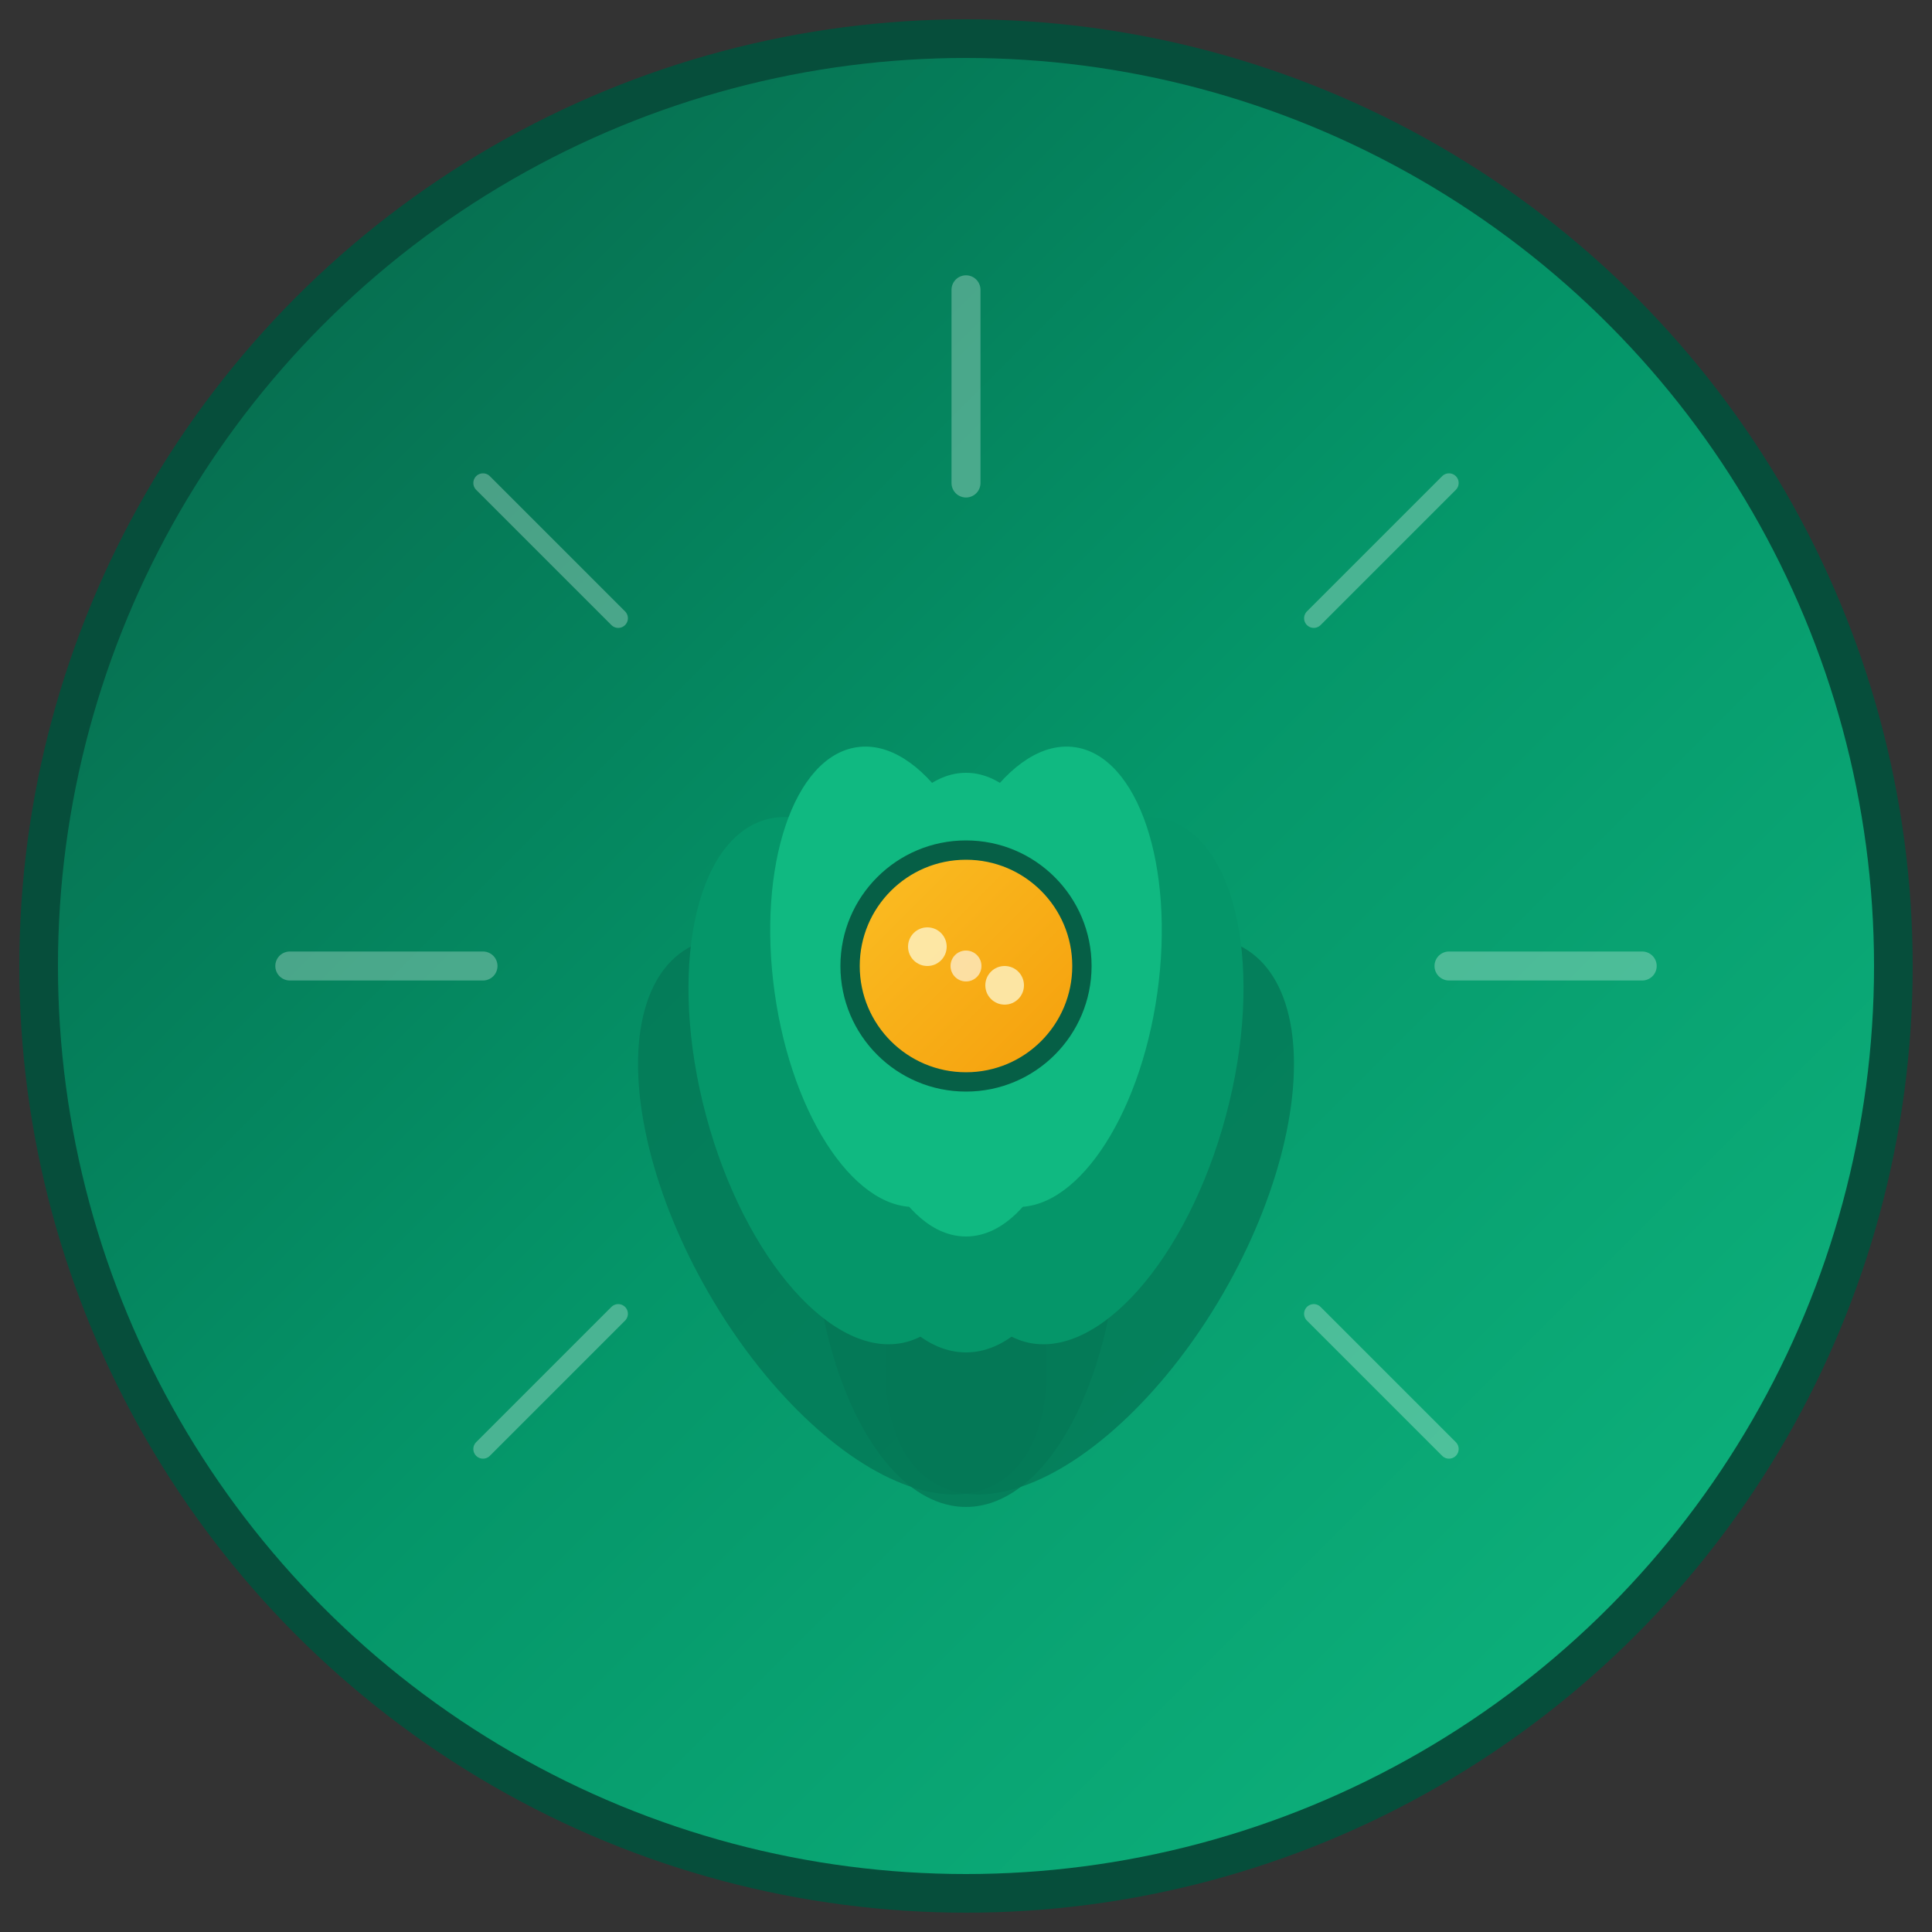 <svg xmlns="http://www.w3.org/2000/svg" viewBox="0 0 100 100" width="100" height="100">
  <rect x="0" y="0" width="100" height="100" fill="#333333" stroke="none"/>
  <defs>
    <linearGradient id="lotus-gradient" x1="0%" y1="0%" x2="100%" y2="100%">
      <stop offset="0%" style="stop-color:#065f46;stop-opacity:1" />
      <stop offset="50%" style="stop-color:#059669;stop-opacity:1" />
      <stop offset="100%" style="stop-color:#10b981;stop-opacity:1" />
    </linearGradient>
    <linearGradient id="center-gradient" x1="0%" y1="0%" x2="100%" y2="100%">
      <stop offset="0%" style="stop-color:#fbbf24;stop-opacity:1" />
      <stop offset="100%" style="stop-color:#f59e0b;stop-opacity:1" />
    </linearGradient>
  </defs>
  
  <!-- Background circle -->
  <circle cx="50" cy="50" r="48" fill="url(#lotus-gradient)" stroke="#064e3b" stroke-width="2"/>
  
  <!-- Lotus petals (bottom layer) -->
  <g transform="translate(50,50)">
    <!-- Back petals -->
    <ellipse cx="-12" cy="8" rx="8" ry="16" fill="#047857" opacity="0.8" transform="rotate(-30)"/>
    <ellipse cx="12" cy="8" rx="8" ry="16" fill="#047857" opacity="0.8" transform="rotate(30)"/>
    <ellipse cx="0" cy="12" rx="8" ry="16" fill="#047857" opacity="0.8"/>
    
    <!-- Middle petals -->
    <ellipse cx="-8" cy="4" rx="7" ry="14" fill="#059669" transform="rotate(-15)"/>
    <ellipse cx="8" cy="4" rx="7" ry="14" fill="#059669" transform="rotate(15)"/>
    <ellipse cx="0" cy="6" rx="7" ry="14" fill="#059669"/>
    
    <!-- Front petals -->
    <ellipse cx="-4" cy="0" rx="6" ry="12" fill="#10b981" transform="rotate(-8)"/>
    <ellipse cx="4" cy="0" rx="6" ry="12" fill="#10b981" transform="rotate(8)"/>
    <ellipse cx="0" cy="2" rx="6" ry="12" fill="#10b981"/>
    
    <!-- Center of lotus -->
    <circle cx="0" cy="0" r="6" fill="url(#center-gradient)" stroke="#065f46" stroke-width="1"/>
    
    <!-- Small dots in center -->
    <circle cx="-2" cy="-1" r="1" fill="#fef3c7" opacity="0.8"/>
    <circle cx="2" cy="1" r="1" fill="#fef3c7" opacity="0.8"/>
    <circle cx="0" cy="0" r="0.8" fill="#fff" opacity="0.6"/>
  </g>
  
  <!-- Subtle light rays -->
  <g transform="translate(50,50)" opacity="0.3">
    <line x1="0" y1="-35" x2="0" y2="-25" stroke="#ecfdf5" stroke-width="1.5" stroke-linecap="round"/>
    <line x1="25" y1="-25" x2="18" y2="-18" stroke="#ecfdf5" stroke-width="1" stroke-linecap="round"/>
    <line x1="35" y1="0" x2="25" y2="0" stroke="#ecfdf5" stroke-width="1.5" stroke-linecap="round"/>
    <line x1="25" y1="25" x2="18" y2="18" stroke="#ecfdf5" stroke-width="1" stroke-linecap="round"/>
    <line x1="-25" y1="-25" x2="-18" y2="-18" stroke="#ecfdf5" stroke-width="1" stroke-linecap="round"/>
    <line x1="-35" y1="0" x2="-25" y2="0" stroke="#ecfdf5" stroke-width="1.5" stroke-linecap="round"/>
    <line x1="-25" y1="25" x2="-18" y2="18" stroke="#ecfdf5" stroke-width="1" stroke-linecap="round"/>
  </g>
</svg>